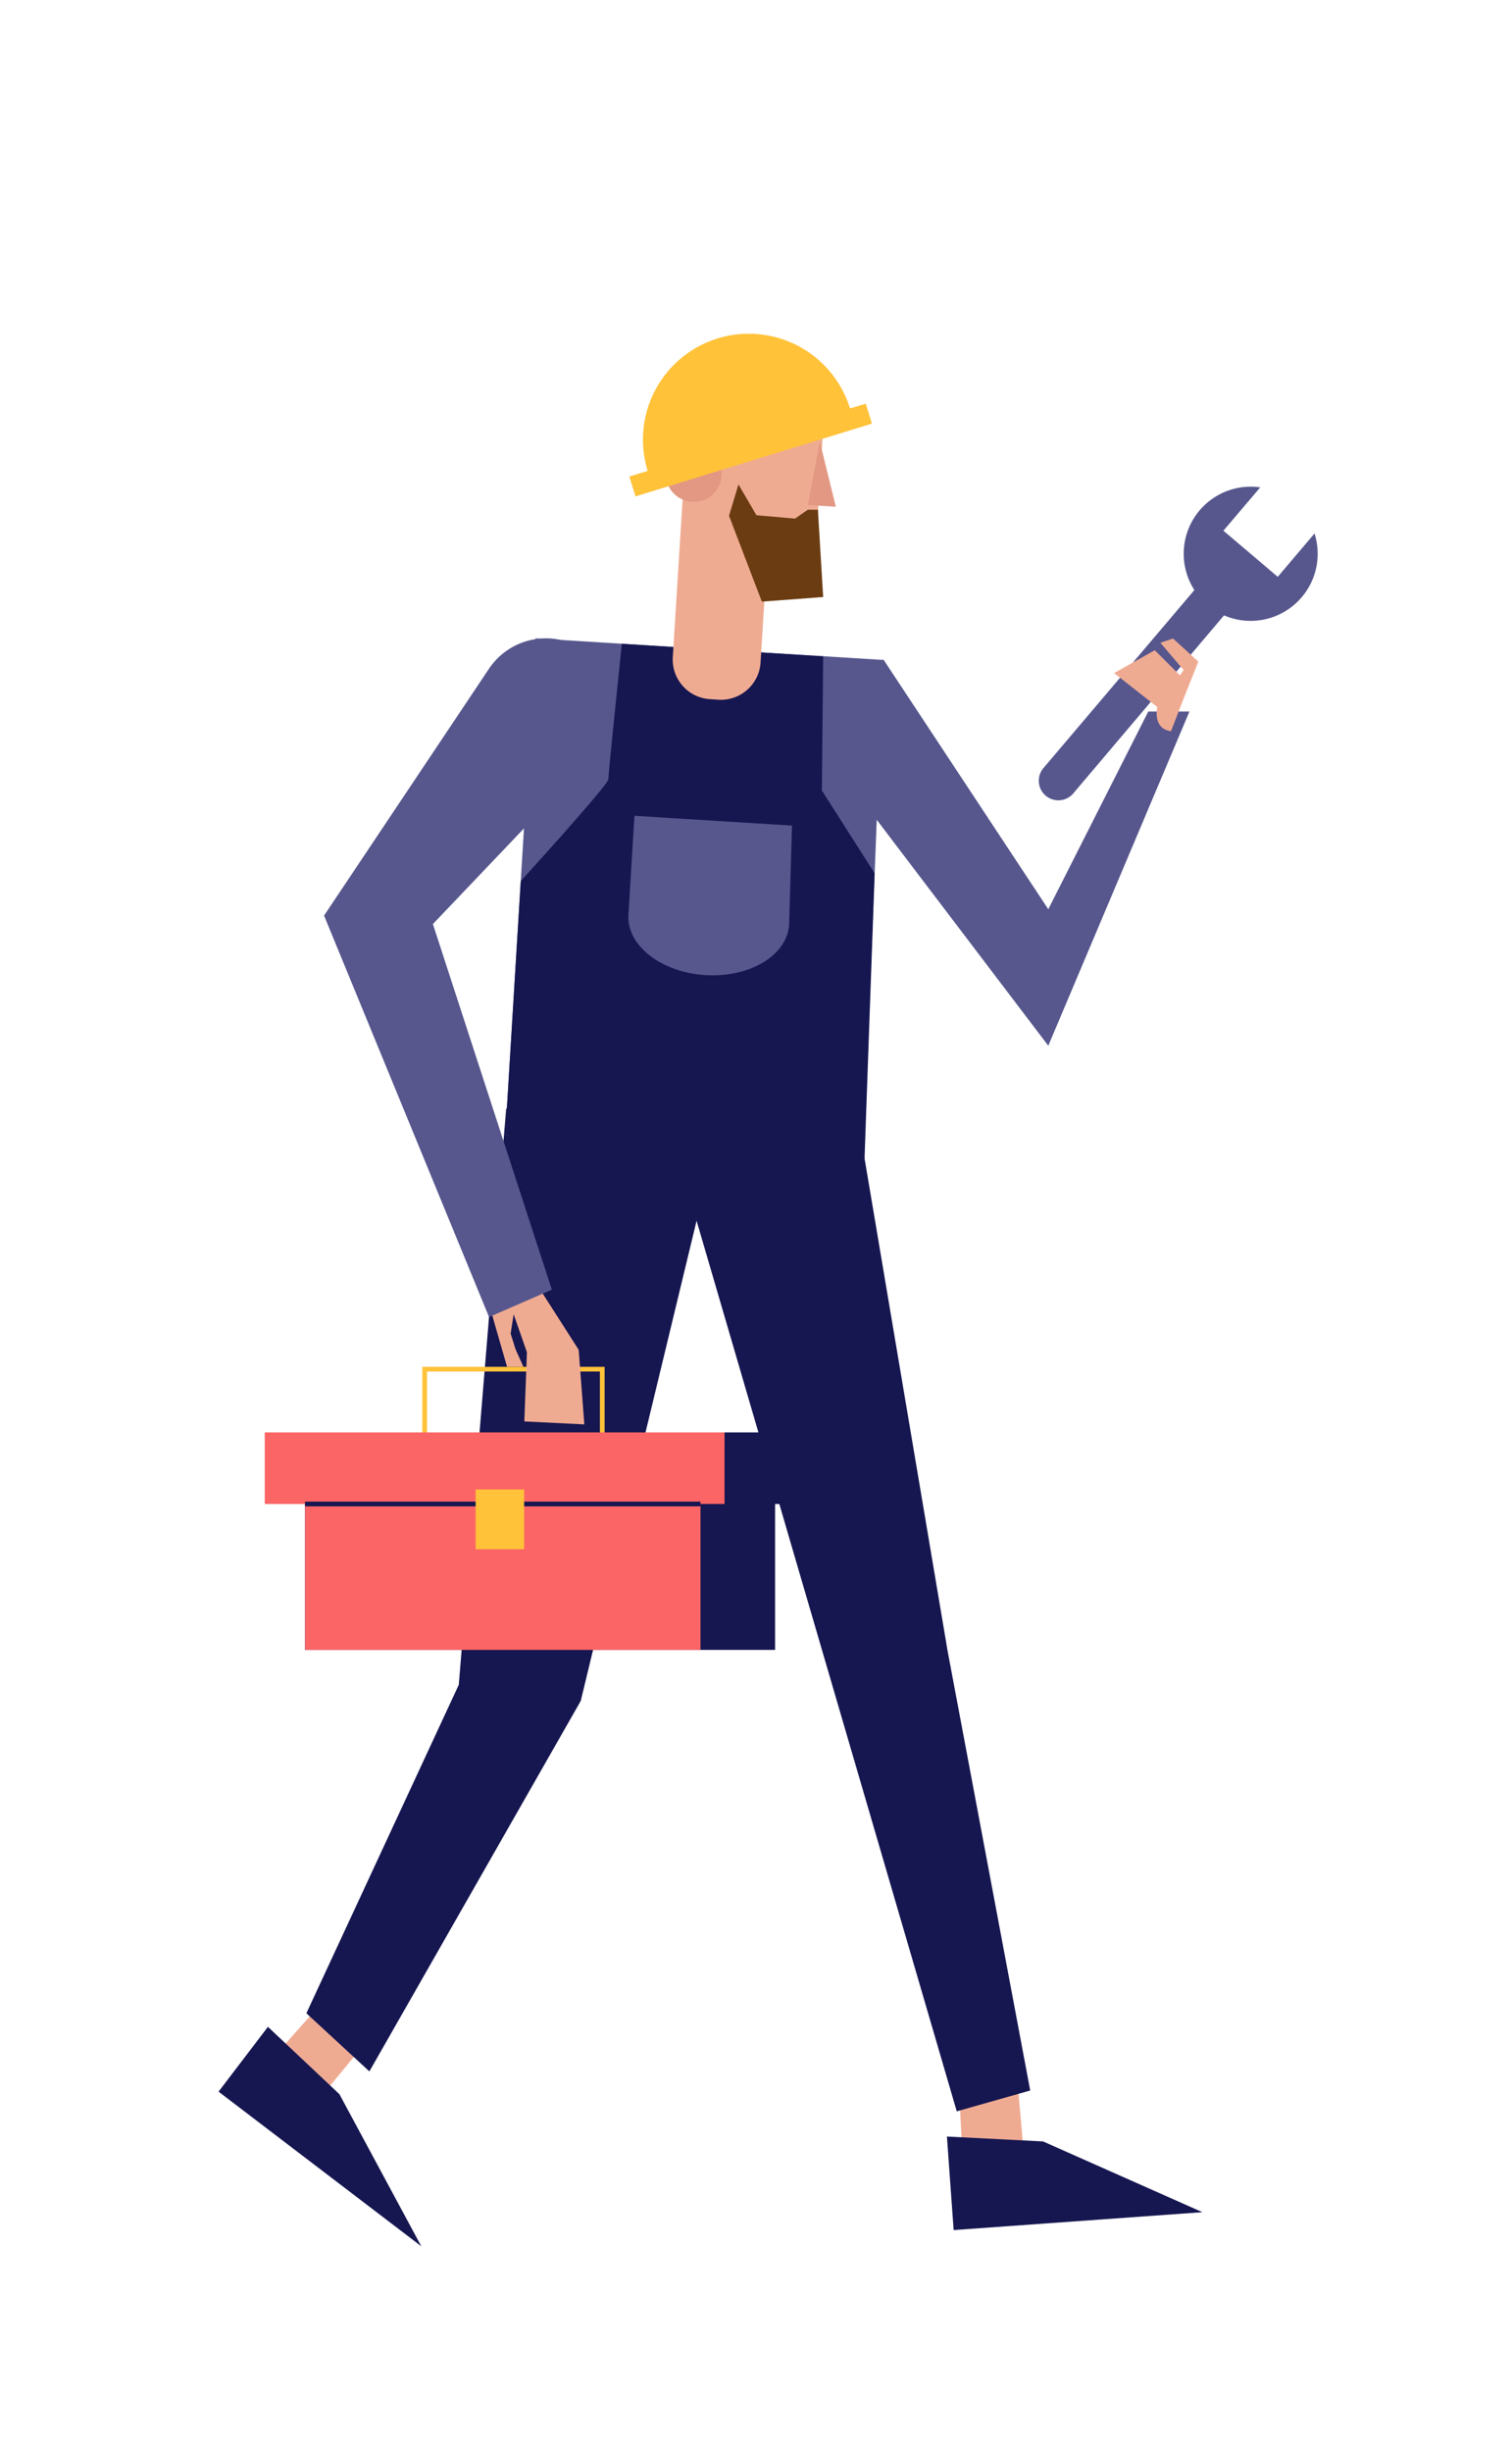 <svg id="Capa_1" data-name="Capa 1" xmlns="http://www.w3.org/2000/svg" viewBox="0 0 321.33 520.95"><title>Mesa de trabajo 73</title><polygon points="162.78 143.17 222.78 222.17 252.78 151.17 244.03 151.17 222.78 193.17 187.78 140.17 162.78 143.17" fill="#57578e"/><polygon points="216.02 439.68 217.85 460.75 204.7 461.27 203.79 443.35 216.02 439.68" fill="#efab92"/><polygon points="201.24 453.92 221.67 454.96 255.53 469.99 202.67 473.79 201.24 453.92" fill="#161651"/><polygon points="181.8 234.65 201.38 350.73 218.94 444.14 203.33 448.56 137.31 222.65 181.8 234.65" fill="#161651"/><polygon points="81.08 429.89 67.61 446.19 57.88 437.33 69.8 423.93 81.08 429.89" fill="#efab92"/><polygon points="107.57 235.52 97.5 357.94 65.11 427.73 78.5 440.08 123.42 361.37 153.12 238.29 107.57 235.52" fill="#161651"/><polygon points="183.53 244.91 187.67 140.21 113.81 135.63 107.38 241.19 183.53 244.91" fill="#57578e"/><polygon points="56.94 430.61 72.13 444.92 89.53 477.23 46.45 444.38 56.94 430.61" fill="#161651"/><path d="M107.37,241.19l3.3-54s18.61-20.43,18.61-21.62,2.87-28.79,2.87-28.79l42.79,2.66-.28,28.5,11.22,17.6-2.15,60.58Z" fill="#161651"/><path d="M173.59,112.62a5,5,0,0,1-5.29,4.66l-5.19-.32-1.48,23.81a8.44,8.44,0,0,1-8.93,7.89l-1.83-.12a8.43,8.43,0,0,1-7.89-8.93l1.48-23.8.53-8.48L146.25,87l28.82,1.79Z" fill="#efab92"/><circle cx="147.43" cy="100.68" r="5.95" fill="#e29883"/><polygon points="174.23 93.83 177.63 107.66 171.69 107.29 174.23 93.83" fill="#e29883"/><polygon points="156.94 102.92 160.76 109.46 168.95 110.18 171.69 108.29 173.82 108.29 174.94 126.84 161.91 127.82 154.93 109.58 156.94 102.92" fill="#6b3c12"/><path d="M167.71,196.21l.61-20.81-33.49-2.08-1.28,21.05c-.39,6.54,7.06,12.3,16.57,12.81h0C159.62,207.68,167.52,202.75,167.71,196.21Z" fill="#57578e"/><path d="M184,85.77l-3.36,1a22.48,22.48,0,0,0-43,13.27l-3.89,1.2,1.31,4.22L185.3,90Z" fill="#ffc239"/><rect x="64.83" y="307.76" width="99.89" height="42.77" fill="#161651"/><rect x="64.83" y="307.76" width="84.04" height="42.77" fill="#fc6565"/><rect x="90.25" y="290.89" width="37.74" height="21.03" fill="none" stroke="#ffc239" stroke-miterlimit="10"/><rect x="56.26" y="304.32" width="97.72" height="15.21" fill="#fc6565"/><rect x="153.98" y="304.32" width="21.09" height="15.21" transform="translate(329.05 623.85) rotate(180)" fill="#161651"/><line x1="64.83" y1="319.53" x2="148.87" y2="319.53" fill="none" stroke="#161651" stroke-miterlimit="10"/><rect x="101.08" y="316.44" width="10.31" height="12.7" fill="#ffc239"/><path d="M112.48,270.36l-1.94-4.26c-3.14.43-6.3.79-9.46,1.12l6.67,23.13,2,0,1.48,0-1.64-3.62-1.07-3.38.64-4.13,2.82,8.07-.55,14.7,12.75.63-1.2-15.85Z" fill="#efab92"/><path d="M117.28,274l-13.35,5.81L68.87,194.52l35-52.37A14.57,14.57,0,0,1,124,138h0a14.57,14.57,0,0,1,4.14,20.38L92,196.32Z" fill="#57578e"/><path d="M276.65,126.87a14.25,14.25,0,0,1-16.52,3.87L228,168.67a4.16,4.16,0,0,1-6.34-5.38l32.17-37.93a14.25,14.25,0,0,1,14-21.82L260,112.75l11.55,9.8,7.81-9.21A14.23,14.23,0,0,1,276.65,126.87Z" fill="#57578e"/><path d="M254.67,140.56l-5.38-4.9-2.68.9,4.94,5.8-.8,1.11-5.34-5.32L236.76,143l9.19,7.21s-1.1,4.61,2.91,5.14l2.41-6.23Z" fill="#efab92"/></svg>